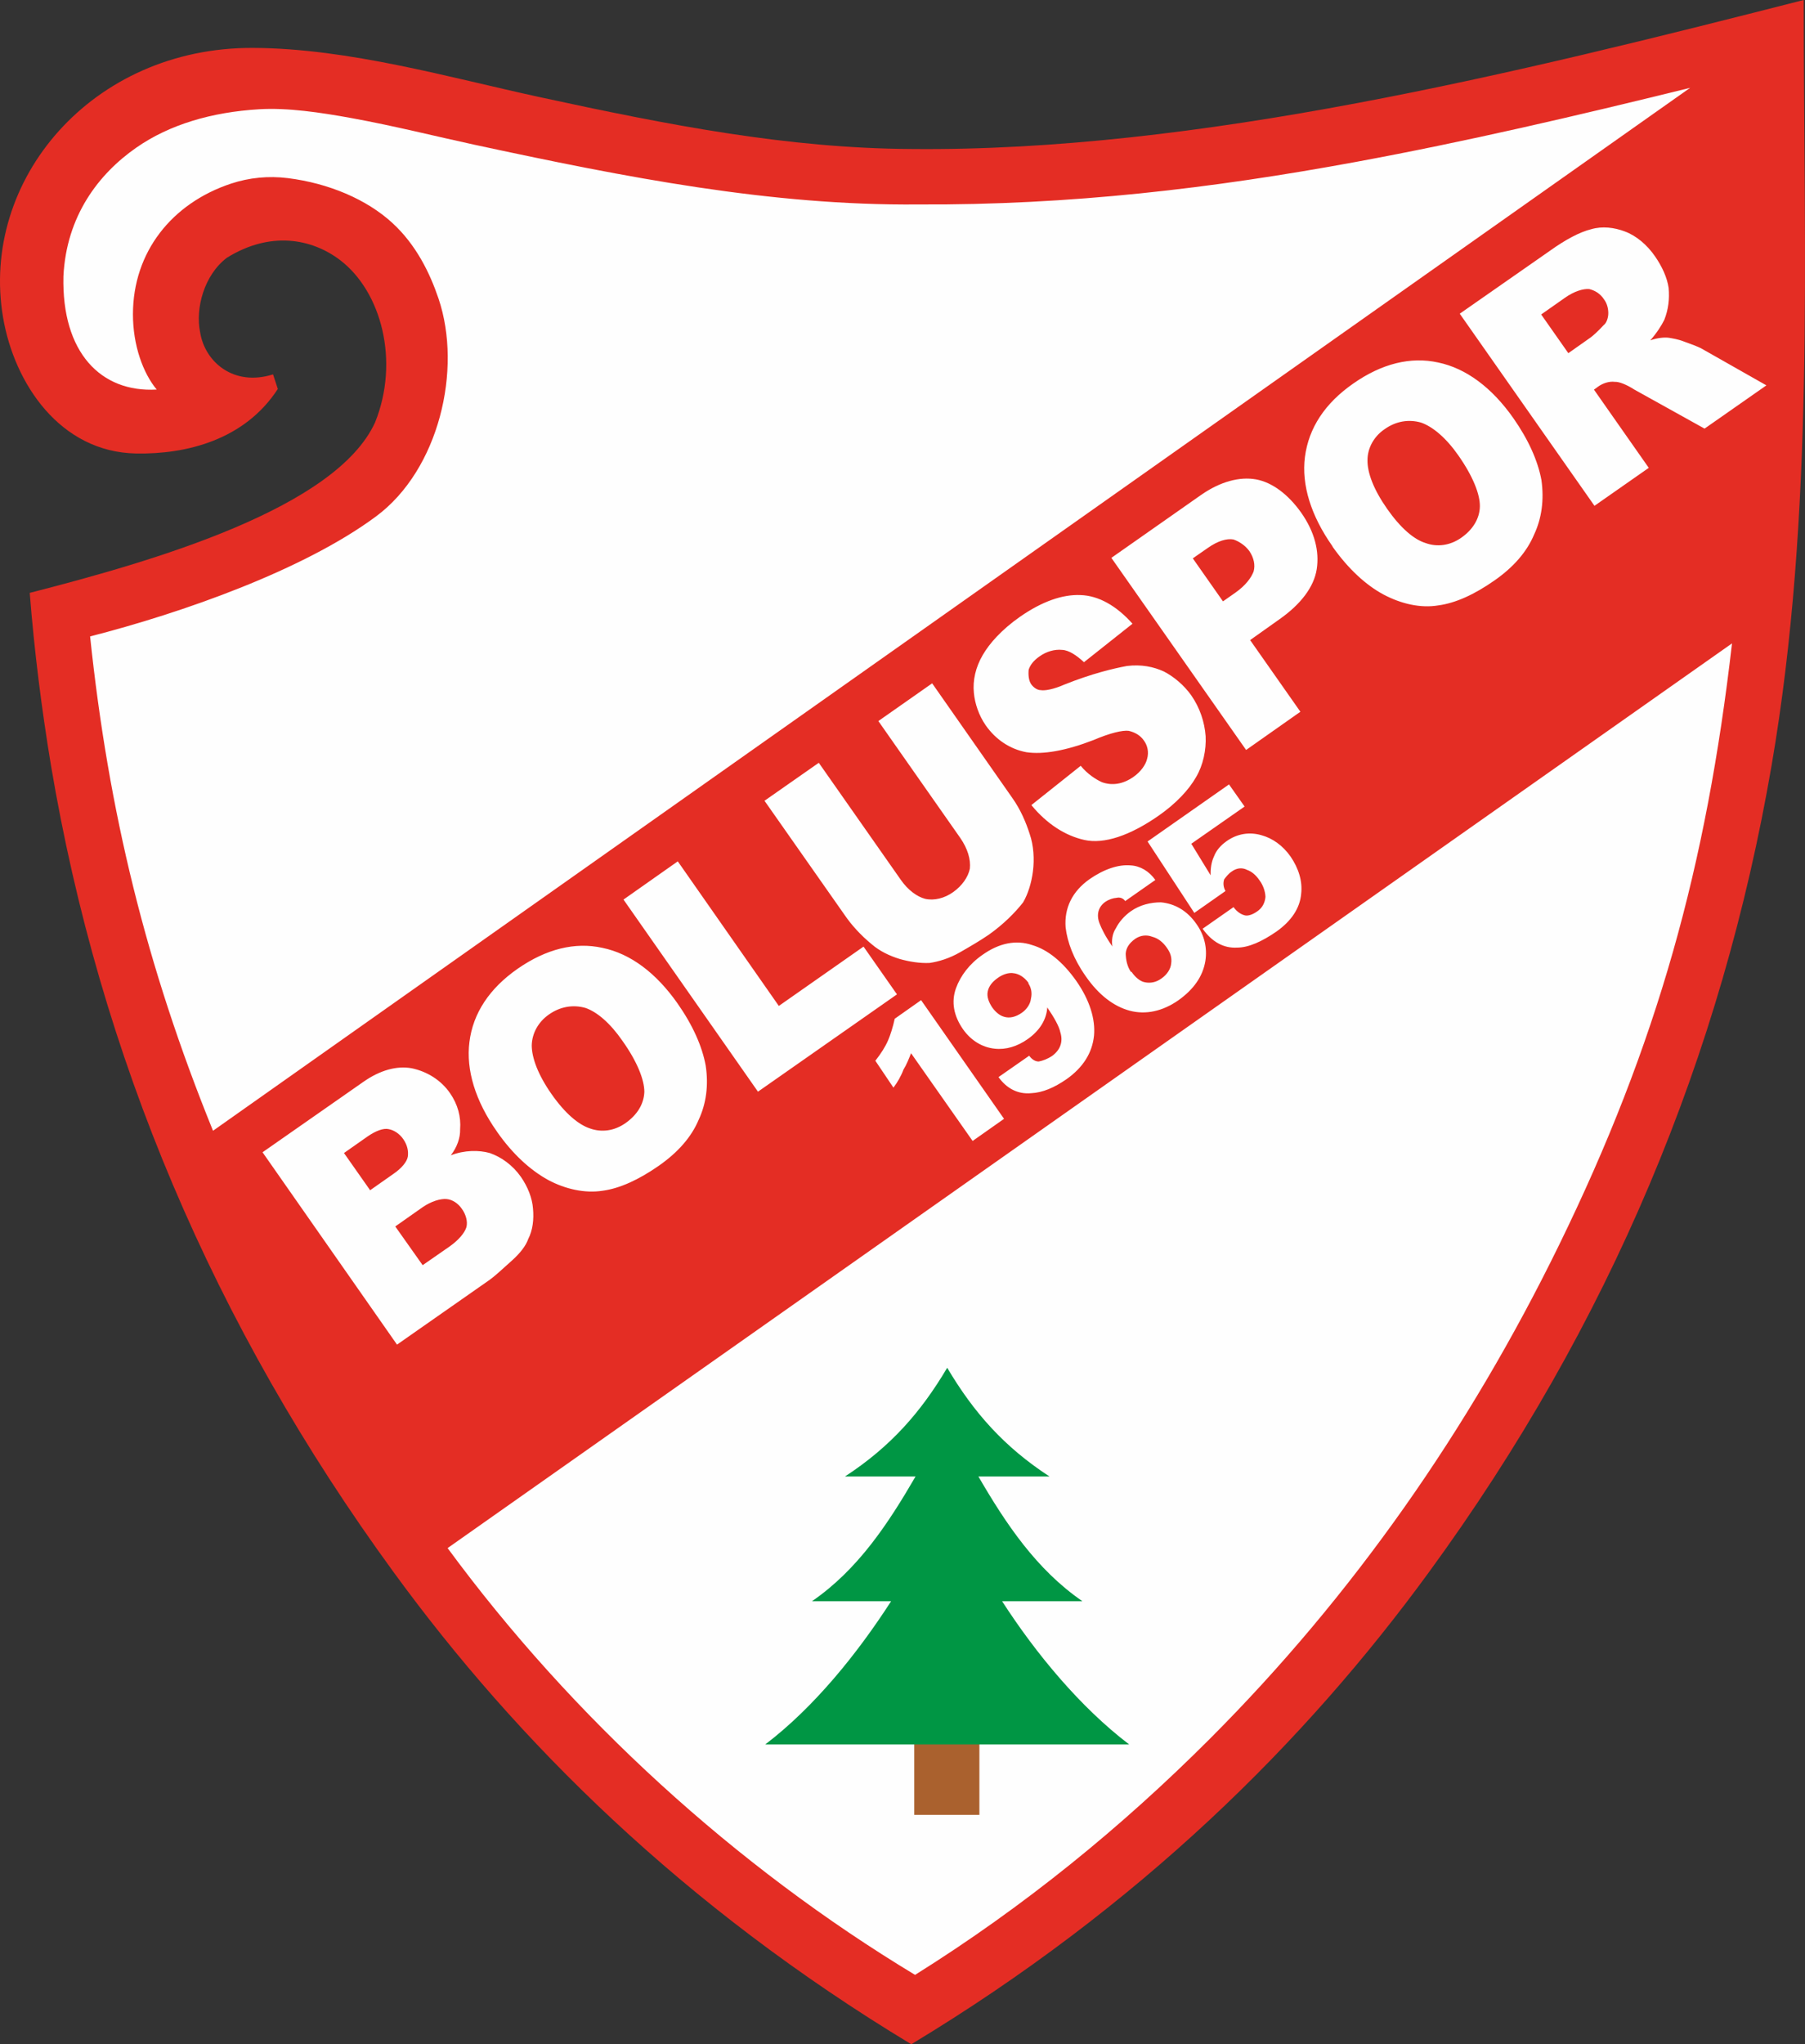 <svg xmlns="http://www.w3.org/2000/svg" xml:space="preserve" width="220.333" height="66mm" style="shape-rendering:geometricPrecision;text-rendering:geometricPrecision;image-rendering:optimizeQuality;fill-rule:evenodd;clip-rule:evenodd" viewBox="0 0 5804.15 6571.14"><rect x="0" y="0" width="5804.15" height="6571.14" fill="#333333" stroke="none"/><g><path d="M2930.34 6571.14c-734.66,-443.2 -1269.05,-975.03 -1663.66,-1516.23 -581.27,-796.04 -946.04,-1662.81 -1102.86,-2595.21 -29.84,-179.83 -53.69,-368.19 -68.18,-553.97 399.71,-102.31 984.39,-271.89 1110.52,-548.06 79.27,-196.87 20.45,-420.14 -112.5,-521.59 -92.04,-69.89 -225.01,-93.74 -363.93,-7.66 -73.29,55.4 -102.28,162.77 -86.08,240.35 15.33,94.58 107.39,174.7 234.37,134.66l15.34 46.85c-106.59,164 -294.3,210.54 -456.39,207.41 -243.26,-4.71 -390.84,-223.74 -427.13,-437.36 -74.78,-440.35 284.74,-868.64 803.91,-866.33 308.31,1.37 633.3,95.75 922.73,158.44 410.27,88.9 795.69,164.49 1193.86,166.52 920.49,9.38 1944.93,-242.91 2869.67,-478.98 0,819.89 35.79,1650.03 -103.13,2459.7 -160.24,933.24 -519.9,1797.48 -1102.88,2595.21 -396.3,542.93 -928.98,1073.03 -1663.66,1516.23z" style="fill:#e42d24"/><path d="M1597.53 3636.83c-68.71-97.8-99.41-197.21-88.09-286.93 11.32-92.94 64.66-172.97 155.19-235.98 92.15-63.86 184.27-86.51 272.36-67.13 90.53 18.62 172.99 80.85 241.69 178.65 49.27 70.31 79.19 138.21 90.51 199.62 9.7 63.87 1.62 122.86-22.63 174.59-23.44 55.77-67.09 105.08-128.52 147.91-63.85 44.45-125.28 72.74-180.24 80.02-56.58 8.89-119.62-4.86-175.39-34.76-57.39-31.53-113.97-83.25-163.26-153.57l-1.62-2.43zm176.21-119.62c43.65 62.25 86.48 97.81 122.85 109.93 37.98 13.73 79.21 8.07 114.77-16.98 37.98-26.67 59-61.42 60.62-100.22 0-38.79-22.64-96.99-70.32-164.08-39.61-57.38-81.63-92.93-118.8-105.88-39.62-11.31-81.65-4.84-118.82 21.83-33.14 23.44-53.36 59.79-54.15 98.59 0 39.62 20.19 94.56 63.85 156.8zM4284.18 1755.23c-68.73-97.82-99.43-196.42-88.08-286.15 12.08-93.75 64.66-172.95 155.14-235.99 92.17-64.67 185.1-87.29 273.23-67.89 89.7 18.58 172.94 80.82 241.65 178.6 49.31 70.36 79.2 138.25 90.54 199.64 8.89 63.86.78 122.86-23.46 174.6-23.43 55.78-66.28 105.09-127.71 147.9-64.67 45.28-125.25 72.74-180.22 80.05-57.4 9.66-119.63-4.88-176.22-34.77-57.4-30.71-113.98-83.28-163.25-152.76l-1.62-3.23zm176.22-119.63c43.63 62.24 86.48 98.6 123.64 109.94 37.2 13.73 79.2 8.08 114.75-17 37.2-25.86 59.01-61.43 59.86-100.25.81-38.77-21.85-96.93-69.51-164.87-39.62-56.58-82.47-92.13-119.62-105.06-39.63-11.31-80.83-4.84-118.02 21.81-33.11 22.62-54.16 59.82-54.16 98.6-.81 40.42 19.42 94.58 63.08 156.82zM5127.18 1625.91l-433.22-617.55 288.54-201.23c51.73-37.19 97.82-61.43 134.17-70.31 35.57-10.5 74.35-5.66 108.31 7.27 37.17 13.73 71.93 43.63 96.98 80.01 23.46 33.93 38.81 68.71 43.66 101.06 3.23 36.35-.81 69.47-13.74 102.63-8.11 16.97-25.07 43.62-45.27 66.28 22.62-8.07 46.05-10.53 61.43-8.07 8.08 1.61 27.47 4.03 47.66 12.12 22.66 8.07 43.66 16.15 53.36 21l210.98 119.63-198.87 139.02-225.49-125.29c-25.05-16.16-49.31-25.85-63.05-25.04-18.58-2.43-38.81 4.85-52.54 14.54l-14.55 10.5 176.22 251.38-174.59 122.06zm-84.05-490.65 71.12-50.09c8.89-6.46 24.24-20.23 42.82-40.42 8.92-6.46 14.58-23.43 14.58-37.97 0-15.38-4.07-31.54-13.74-44.46-12.12-18.58-29.92-29.08-47.69-33.15-18.58-1.61-47.7 6.5-78.4 28.31l-76.01 53.36 87.32 124.44zM844.23 3703.91l324.13-226.31c54.15-37.99 108.29-52.55 155.99-43.65 49.3 10.51 93.76 37.99 122.84 80.02 25.07 36.37 35.58 75.97 32.34 116.39.82 26.67-9.7 57.38-29.9 83.25 44.44-16.99 90.52-16.99 125.29-7.29 37.17 12.93 73.54 38.8 100.21 76.79 21.82 31.51 36.38 67.9 38.8 101.84 3.23 34.76-.81 69.5-15.35 97.8-7.27 21-25.05 44.45-50.93 67.88-34.76 31.53-59 53.35-72.73 63.04l-298.26 208.53-432.42-618.31zm514.87 362.92 87.3-60.61c28.28-20.22 47.67-42.86 53.34-61.44 4.85-17.78-1.61-41.23-14.56-59.01-12.11-17.78-30.71-29.91-49.3-31.51-18.58-1.62-48.49 6.47-77.59 26.67l-87.29 61.42 88.1 124.48zm-168.93-240.87 75.98-53.35c25.86-17.78 42.84-38.8 45.26-54.96 2.42-17.78-1.61-37.17-14.54-55.78-12.14-17.78-29.91-29.08-46.89-32.33-16.97-4.04-42.03 5.66-67.89 23.46l-75.98 53.33 84.06 119.62zM3573.71 1793.2l289.38-202.87c60.58-42.01 122.83-58.97 176.18-49.31 51.74 9.7 102.67 47.7 144.67 106.7 43.66 62.24 59.01 124.48 50.12 181.87-8.88 57.39-51.7 113.13-119.62 160.83l-94.55 67.09 161.64 230.34-174.56 122.86-433.25-617.51zm358.88 139.83 40.39-28.27c33.16-23.43 50.94-48.51 58.2-67.9 5.66-21 .81-43.66-13.74-65.46-12.92-17.77-32.35-30.74-50.93-37.2-21-4.04-50.08 4.03-83.24 27.5l-47.69 33.12 97 138.2zM3618.17 2896.46c-6.46-9.69-17.77-12.92-27.47-10.49-11.34.81-24.27 4.84-36.39 12.92-21.81 15.38-29.92 40.42-18.58 69.5 6.46 17.01 19.38 42.85 40.42 72.74l.78 1.65c-3.23-20.23 0-42.05 11.31-59.01 9.73-19.41 26.69-39.62 48.51-54.97 29.11-20.19 63.04-28.31 96.2-28.31 44.43 4.04 84.87 26.69 114.79 70.35 25.05 35.54 34.74 75.94 28.28 117.98-8.07 49.31-37.2 91.35-87.32 126.89-50.09 34.76-104.24 46.88-155.99 33.14-50.93-13.73-99.39-50.1-141.41-110.72-38.84-54.97-59.04-109.13-64.7-156.79-4.85-63.04 21.81-116.4 76.78-155.21 47.7-33.12 93.78-47.66 131.75-44.43 31.5 1.61 59.81 18.58 80.01 46.89l-96.97 67.85zm20.19 227.14c12.12 17.78 28.28 31.51 43.66 33.93 16.16 3.24 34.74.81 52.55-12.12 18.58-12.92 29.89-30.7 31.5-48.51 2.43-17.77-1.61-33.11-13.73-50.12-12.92-18.54-28.32-30.7-46.89-35.54-18.58-7.27-37.96-4.85-54.97 6.46-19.38 13.74-29.89 29.89-30.7 48.51.81 20.2 4.85 40.43 16.97 58.2l1.61-.82zM3316.67 2587.73l158.44-126.1c21.81 26.66 48.47 43.63 67.89 52.55 33.15 12.12 68.71 6.46 101.82-17 23.47-16.13 39.63-39.59 43.66-57.36 6.46-21.85 1.62-43.66-10.49-59.82-10.5-15.35-27.51-25.89-48.51-30.74-19.39-2.42-59.01 6.46-113.94 29.93-88.13 33.93-160.87 46.85-215.04 38.77-52.51-9.69-98.59-40.39-130.91-86.47-21.84-31.5-34.77-69.5-38-104.24-4.03-40.43 5.66-82.48 28.28-121.29 21.81-37.96 61.43-82.4 120.44-123.64 71.13-49.31 136.6-71.92 193.99-69.5 58.19 1.61 116.4 34.74 167.33 92.13l-156.01 123.68c-23.43-21.81-48.51-38.78-70.32-39.59-23.43-2.43-50.12 4.85-72.74 21-19.38 13.74-29.89 27.51-34.77 42.82-1.58 17 0 35.57 8.88 47.69 8.08 10.5 19.42 17.81 29.93 17.81 12.92 2.39 41.24-2.46 75.98-17.81 88.93-35.54 157.6-51.73 201.26-59.81 46.08-5.66 85.66 2.42 118.82 17.8 31.51 16.16 64.63 43.63 88.09 76.78 27.47 39.62 42.81 85.66 46.08 130.94 2.39 43.62-8.07 93.74-30.74 131.74-23.43 41.2-64.66 84.86-118.78 122.83-94.59 66.28-177.84 92.97-240.08 79.24-62.24-13.77-120.44-51.74-168.91-109.94l-1.65-2.43zM2824.47 2317.77l172.96-121.25 257.85 368.58c25.85 36.36 43.62 77.59 55.74 115.56 12.96 37.2 15.38 81.62 10.54 119.62-4.89 38.81-16.16 73.55-31.54 100.21-25.86 33.15-63.86 71.16-110.74 104.28-25.86 17.77-58.98 37.2-91.33 55.75-34.74 20.23-70.31 30.73-98.59 34.77-30.73 1.61-66.29-4.04-96.99-12.92-31.51-9.7-63.85-25.04-88.91-46.85-35.54-29.12-65.47-62.24-86.47-92.97l-258.65-368.55 174.58-122.05 263.48 375.82c23.44 33.96 53.36 54.97 78.4 61.43 29.1 6.46 62.23-1.58 90.53-21.81 28.28-20.19 47.7-47.69 53.36-75.16 3.24-29.93-7.31-64.67-30.74-98.6l-263.47-375.85zM2004.91 2891.62 2179.48 2768.75 2504.41 3233.52 2776.78 3042.79 2884.29 3196.34 2437.31 3509.13zM3840.43 2934.46l-150.32-229.56 261.88-183.45 50.12 71.13-171.37 119.59 61.43 100.24.81.82c-.81-21.01 2.42-42.85 10.5-59.82 7.27-19.39 21-35.54 40.42-49.31 33.93-24.23 73.55-30.71 112.37-19.39 35.54 9.7 68.7 33.16 93.74 68.71 25.86 38 38.78 79.2 33.93 120.43-4.04 46.09-32.31 87.29-79.2 120.44-46.89 32.32-89.71 51.74-126.9 51.74-43.66 2.42-80.82-18.62-110.7-60.62l99.39-69.51c12.12 16.97 26.66 24.23 37.2 26.66 10.5 2.42 26.66-4.04 38.78-12.92 16.16-10.54 25.08-27.47 26.69-46.89-.81-17.77-7.31-37.16-19.42-53.36-12.12-17.77-25.85-28.28-39.59-33.11-17-8.89-34.77-5.66-50.12 5.66-9.7 6.46-17.77 16.96-23.43 24.23-4.04 11.34-3.23 25.08 4.04 38l-100.25 70.31zM3307.01 3159.16c-13.77-19.39-32.35-29.08-46.92-30.71-16.12-3.23-36.35 4.04-50.9 14.55-18.58 12.92-29.92 27.47-33.11 44.45-3.28 16.16 3.2 33.94 14.54 50.92 12.12 16.99 25.86 26.67 37.97 29.91 17.77 5.66 38 .81 57.39-12.92 15.35-10.51 27.5-28.31 29.12-45.26 4.03-16.98 1.57-33.97-8.08-48.52l0-2.42zm-96.2 303.09 98.63-68.7c8.88 12.13 19.38 18.59 30.7 18.59 12.92-2.43 28.28-8.09 42.81-17.78 25.89-18.58 36.39-45.26 26.69-75.99-4.03-19.38-19.38-46.86-42.04-80-2.43 39.6-25.05 75.16-63.05 101.83-33.12 23.45-70.28 34.75-105.87 30.71-40.42-4.03-76.77-26.67-101.85-62.24-29.89-42.82-38.78-88.08-22.62-132.55 14.55-39.59 42.85-77.59 84.86-106.67 53.36-38 108.32-49.31 160.06-31.54 50.09 14.58 98.6 54.16 141.45 114.78 43.62 62.24 62.2 123.68 57.35 176.2-5.62 55.78-35.54 102.64-88.08 139.84-39.59 27.48-77.59 43.64-113.94 45.26-42.85 4.03-79.24-15.35-105.09-51.73zM2814.77 3409.71c17.78-22.64 32.33-45.26 41.22-66.27 7.29-16.99 15.35-42.04 21.02-68.7l84.86-59.82 266.72 381.48-101.02 71.13-198.03-282.07c-6.47 16.97-14.55 37.18-24.23 52.53-8.1 21.83-20.21 42.03-32.34 58.2l-58.19-86.49zM2942.47 6348.14c-577.56-348.41-1103.3-828.25-1503.15-1371.91l4130.13-2908.06c-82.36 714.8-238.98 1285.28-556.43 1934.46-289.84 592.76-663.62 1127.45-1123.21 1587.27-282.72 282.85-596.47 538.81-947.35 758.24zm-2257.5-2713.38c-215.03-529.48-336.25-1026.87-395.24-1589.02 296.14-75.76 687.66-213.44 920.21-386.32 201.28-149.59 277.35-471.29 200.17-699.66-27.89-82.48-72.17-172.95-148-242.7-83.28-76.6-205.4-127.99-336.08-144.43-62.87-7.91-125.08-1.65-183.38 17.7-189.67 62.97-315.02 219.38-315.15 419.97-.07 99.96 32.5 189.04 76.37 241.9-180.19 10.23-305.79-119.87-299.92-364.23 9.51-192.86 112.15-328.41 234.85-413.72 105.99-73.69 241.39-113.94 394.99-123.07 90.49-5.41 195.68 10.08 296.52 28.45 138.18 25.12 273.11 59.29 395.22 85.6 487.78 105.12 953.71 196.37 1427.3 191.95 487.48 2.56 945.56-51.63 1406.7-136.6 351.8-64.8 705.34-147.05 1075.23-238.24l-4749.78 3352.44z" style="fill:#fefefe"/><path style="fill:#aa612e" d="M2939.84 5833.79 3149.32 5833.79 3149.32 5606.2 2939.84 5606.2z"/><path d="M3045.83 4396.59c-85.17,143.84 -182.72,254.22 -328.7,349.44l226.94 0c-87.6,150.68 -184.59,298.91 -333,400.95l254.41 0c-108.87,168.62 -247.22,340.4 -404.74,460.39l1170.16 0c-157.53,-119.99 -299.74,-291.77 -408.59,-460.39l258.26 0c-148.43,-102.04 -246.85,-250.27 -334.44,-400.95l228.55 0c-145.97,-95.21 -243.69,-205.6 -328.86,-349.44z" style="fill:#009644"/></g></svg>
